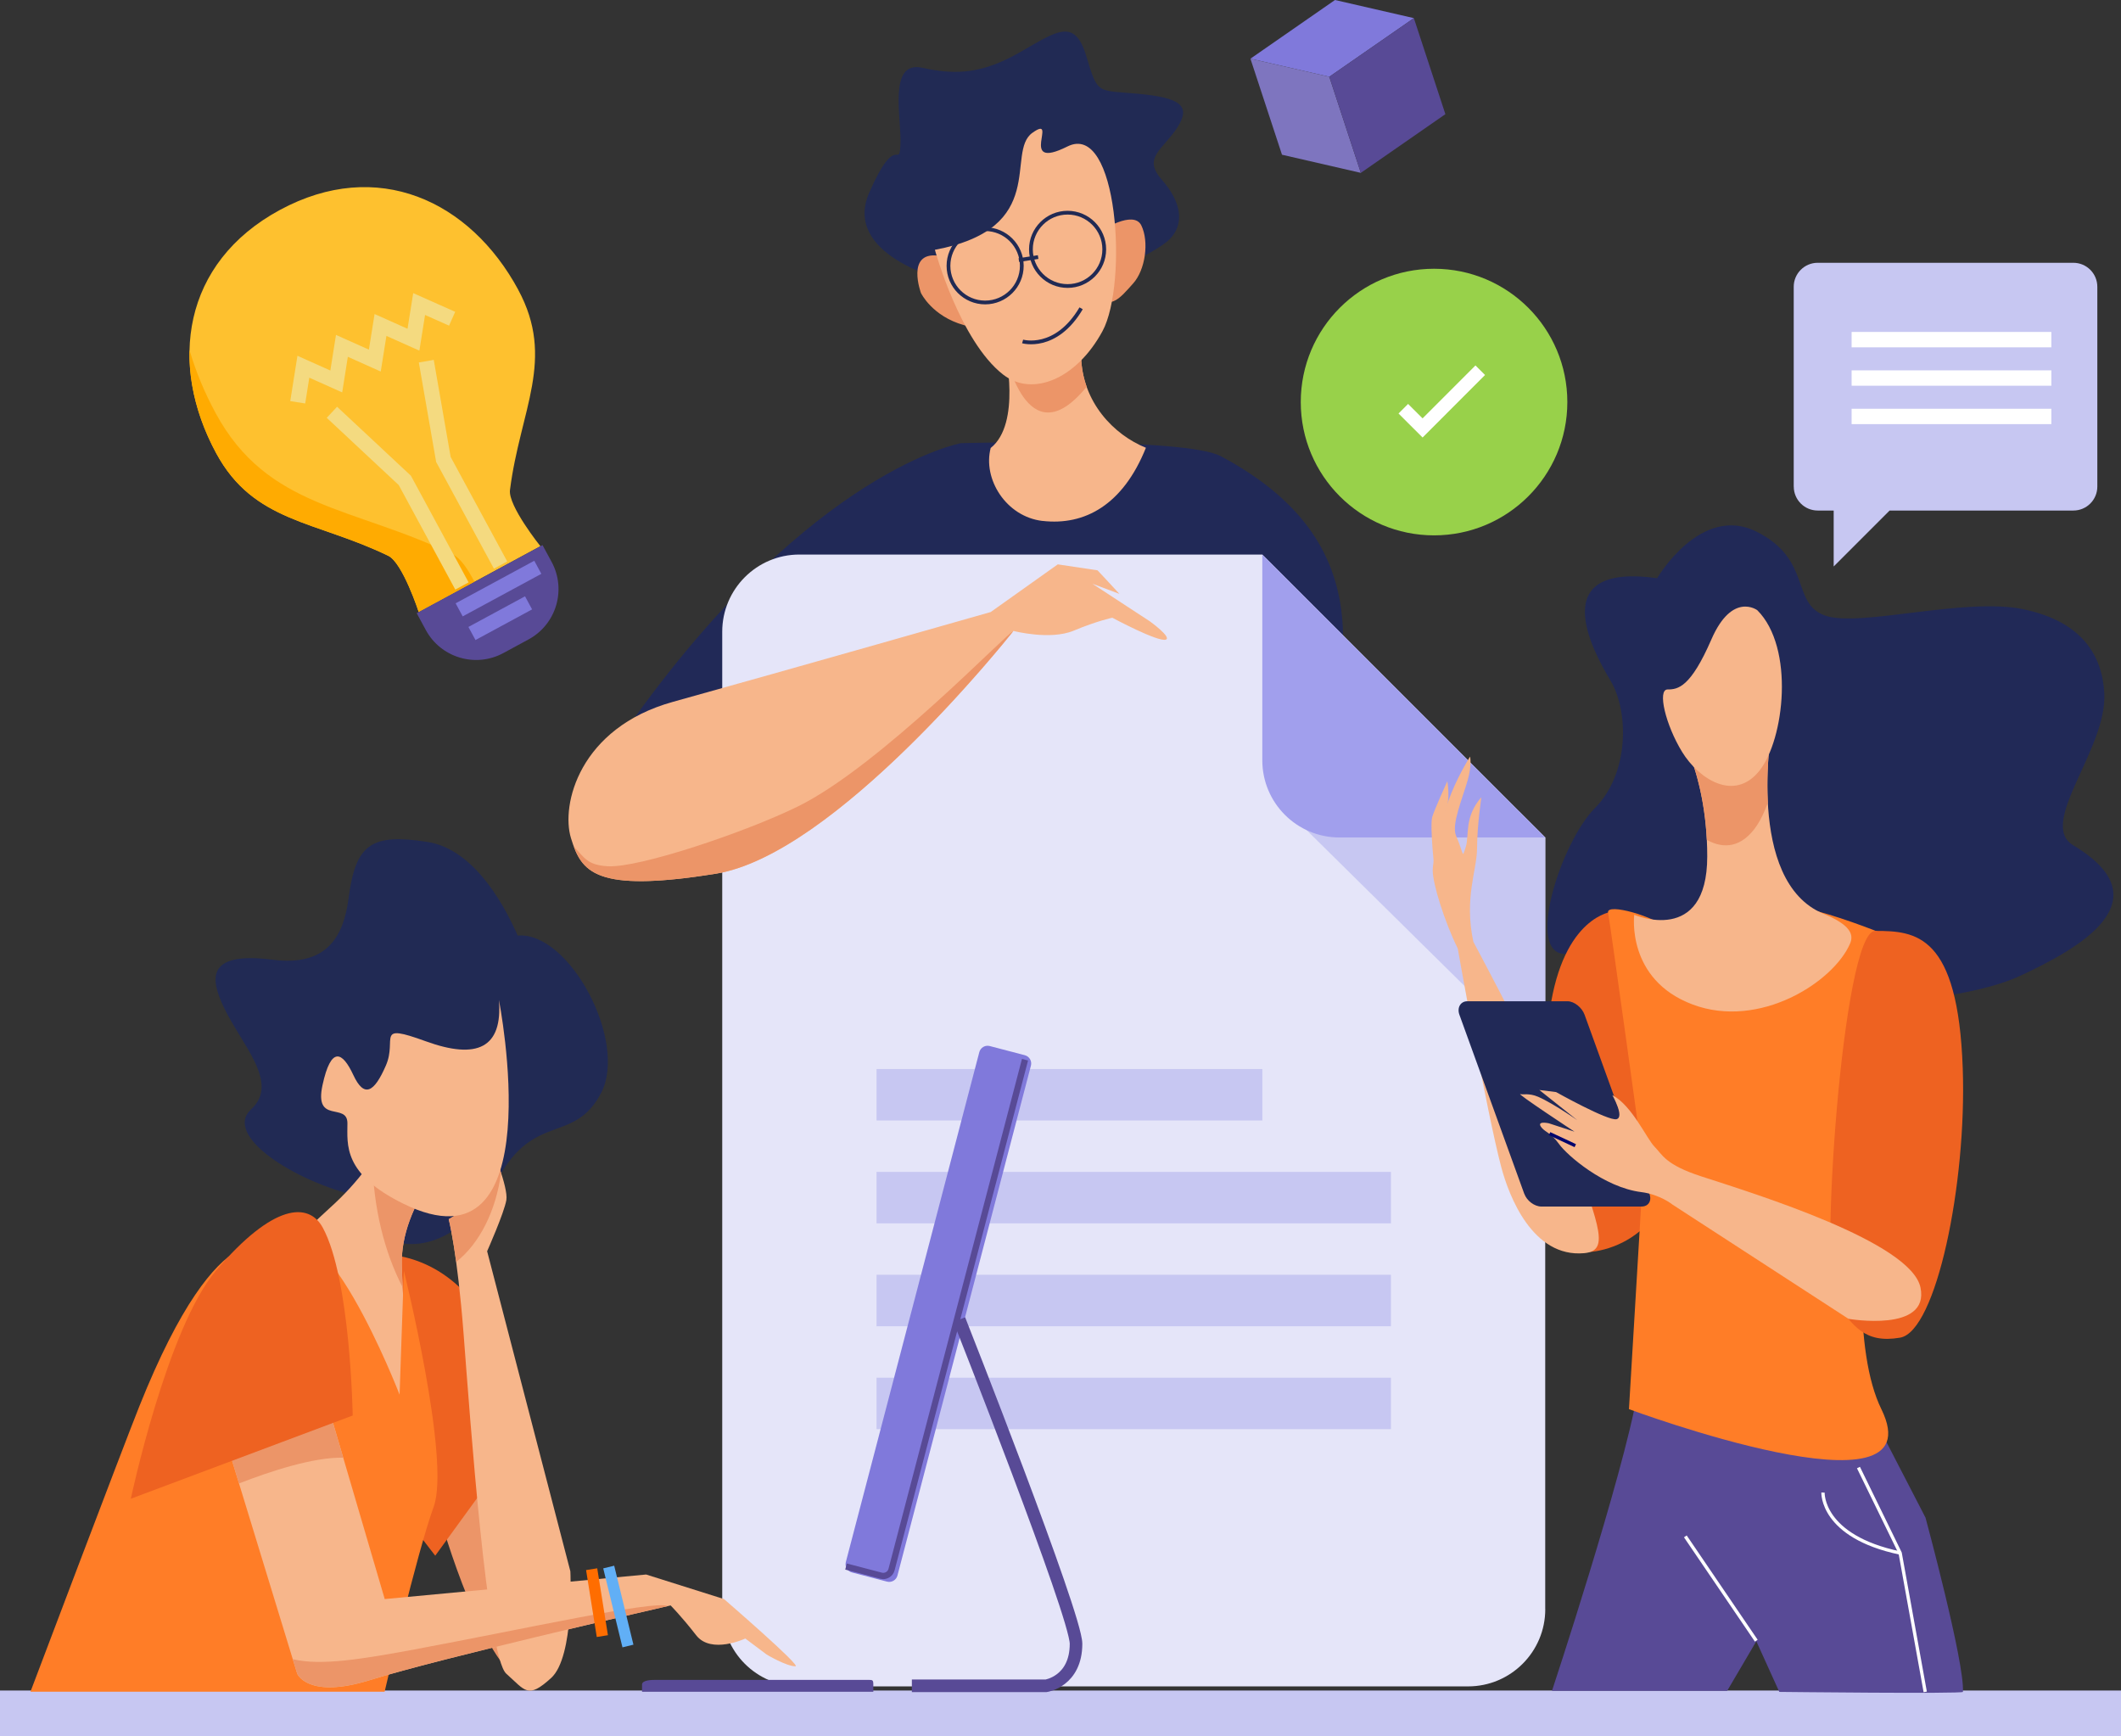 <?xml version="1.0" encoding="UTF-8"?>
<svg id="Layer_1" data-name="Layer 1" xmlns="http://www.w3.org/2000/svg" viewBox="0 0 462.27 378.41">
  <rect x="0" y="0" width="462.27" height="378.41" fill="#333333" stroke="none"/>
  <defs>
    <style>
      .cls-1, .cls-2 {
        fill: #fff;
      }

      .cls-3 {
        fill: #ee6221;
      }

      .cls-4 {
        stroke: #61aff6;
      }

      .cls-4, .cls-5, .cls-6, .cls-7, .cls-8, .cls-9, .cls-10, .cls-11, .cls-12, .cls-13, .cls-14 {
        fill: none;
      }

      .cls-4, .cls-5, .cls-7, .cls-8, .cls-9, .cls-10, .cls-11, .cls-13, .cls-14, .cls-2 {
        stroke-miterlimit: 10;
      }

      .cls-4, .cls-10 {
        stroke-width: 2.46px;
      }

      .cls-15 {
        fill: #7e75bf;
      }

      .cls-5 {
        stroke-width: 2.74px;
      }

      .cls-5, .cls-11 {
        stroke: #584a96;
      }

      .cls-6 {
        stroke-width: 2.95px;
      }

      .cls-6, .cls-13 {
        stroke: #fff;
      }

      .cls-7 {
        stroke: #8079db;
        stroke-dasharray: 0 8.96;
        stroke-width: 2.24px;
      }

      .cls-8 {
        stroke: #212a54;
        stroke-width: .82px;
      }

      .cls-16 {
        fill: #f7b68b;
      }

      .cls-9 {
        stroke: #c7c7f2;
        stroke-width: 10px;
      }

      .cls-10 {
        stroke: #ff6d00;
      }

      .cls-11 {
        stroke-width: 1.37px;
      }

      .cls-17 {
        fill: #e5e5f9;
      }

      .cls-18 {
        fill: #584a96;
      }

      .cls-12 {
        isolation: isolate;
      }

      .cls-19 {
        fill: #ec9568;
      }

      .cls-13, .cls-2 {
        stroke-width: .72px;
      }

      .cls-20 {
        fill: #c7c7f2;
      }

      .cls-21 {
        fill: #212a54;
      }

      .cls-22 {
        fill: #ff7d27;
      }

      .cls-23 {
        fill: #a19fed;
      }

      .cls-14 {
        stroke: #f4da80;
        stroke-width: 3.3px;
      }

      .cls-24 {
        fill: #8079db;
      }

      .cls-2 {
        stroke: #00046d;
      }

      .cls-25 {
        fill: #fec12f;
      }

      .cls-26 {
        fill: #212957;
      }

      .cls-27 {
        fill: #ffab01;
      }

      .cls-28 {
        fill: #98d14a;
      }
    </style>
  </defs>
  <path class="cls-7" d="m216.05,67.6C161.91,26.47,6.1,80.11,58.82,216.08"/>
  <path class="cls-7" d="m282.64,277.42c64.49-21.52,108.01-180.47-34.02-213.56"/>
  <path class="cls-26" d="m361.17,126.01s9.48-16.24,21.66-10.15c12.18,6.09,7.44,15.57,14.89,18.27,7.45,2.71,30.46-4.06,43.31-1.35,12.86,2.71,17.14,10.14,17.6,18.27.68,12.18-14.66,28.43-6.77,33.16,20.3,12.18.54,22.8-11.51,28.42-20.3,9.48-79.18,7.44-78.51-2.03.68-9.48-10.83-3.38-20.3-2.71-9.47.68-1.35-24.36,6.09-31.81,7.44-7.45,7.44-20.98,3.38-27.75-4.06-6.77-14.21-25.72,10.15-22.33Z"/>
  <g>
    <path class="cls-26" d="m184.95,159.3c4.69,13.58,7.9,42.07,13.19,58.25h64.52l4.24-34.7s15.65,1.23,16.96-2.87c9.89-31.09,19.31-60.78-17.78-80.56-7.9-4.22-56.64-2.84-56.64-2.84,0,0-32.03,5.69-70.96,59.58-1.3,1.8,41.05-12.55,46.47,3.14Z"/>
    <g>
      <path class="cls-16" d="m227.22,113.52c9.19,1.06,17.53-3.48,22.53-15.94-7.01-2.83-13.84-9.92-14.12-19.78-.43-14.45-16.57-1.27-16.57-1.27,0,0,3.57,15.8-3.14,21.1-1.77,6.71,3.32,14.97,11.3,15.9Z"/>
      <path class="cls-21" d="m205.6,60.95s-22.09-5.38-16.15-18.98c5.95-13.6,6.51-4.81,6.8-10.48.28-5.67-2.83-18.41,4.81-16.71,7.65,1.7,13.31,1.13,21.25-3.4,7.93-4.53,11.9-7.65,14.45.85,2.55,8.5,2.27,7.37,11.33,8.21,9.07.85,11.61,2.55,8.5,7.36-3.12,4.82-7.65,6.52-3.4,11.33,4.25,4.81,5.1,9.63,1.7,13.03-3.4,3.4-18.55,9.77-18.55,9.77l-30.73-.99Z"/>
      <path class="cls-19" d="m239.88,50.37s7.17-4.75,8.88-1.23c1.71,3.53.89,9.66-1.81,12.65-2.7,3-5.9,7.16-7.98.23-2.08-6.93.91-11.66.91-11.66Z"/>
      <path class="cls-19" d="m200.73,63.88s-3.34-9.02,3.7-8.17c3.89.47,8.64,4.4,9.74,8.28,1.1,3.88,2.91,8.81-4.06,6.87-6.97-1.94-9.37-6.98-9.37-6.98Z"/>
      <path class="cls-19" d="m236.83,84.27c-.7-1.99-1.14-4.15-1.2-6.46-.43-14.45-16.57-1.27-16.57-1.27,0,0,4.63,23.92,17.77,7.74Z"/>
      <path class="cls-16" d="m203.76,54.44s5.42,19.84,14.87,27.19c6.37,4.96,16.01.99,21.67-9.49,5.55-10.26,3.4-45.75-7.65-40.22-11.05,5.52-1.7-7.22-7.65-2.97-5.95,4.25,3.82,20.82-21.25,25.49Z"/>
      <path class="cls-8" d="m222.7,57.93c0,4.41-3.58,7.99-7.99,7.99s-7.99-3.58-7.99-7.99,3.58-7.99,7.99-7.99,7.99,3.58,7.99,7.99Z"/>
      <path class="cls-8" d="m240.67,54.34c0,4.41-3.58,7.99-7.99,7.99s-7.99-3.58-7.99-7.99,3.58-7.99,7.99-7.99,7.99,3.58,7.99,7.99Z"/>
      <line class="cls-8" x1="222.06" y1="56.68" x2="226.26" y2="56.02"/>
      <path class="cls-8" d="m222.88,74.41s7.22,2.13,12.75-7.22"/>
    </g>
  </g>
  <line class="cls-9" x1="462.27" y1="373.41" x2="0" y2="373.41"/>
  <g>
    <path class="cls-17" d="m336.79,350.69c0,9.28-7.53,16.82-16.82,16.82h-145.75c-9.28,0-16.81-7.53-16.81-16.82v-213.02c0-9.28,7.53-16.82,16.81-16.82h100.9l61.66,61.66v168.17Z"/>
    <polygon class="cls-20" points="280.73 176.91 336.79 232.24 336.79 182.51 331.18 176.91 280.73 176.91"/>
    <path class="cls-23" d="m275.12,120.85v44.84c0,9.29,7.53,16.82,16.82,16.82h44.84l-61.66-61.66Z"/>
    <rect class="cls-20" x="191.04" y="255.39" width="112.12" height="11.21"/>
    <rect class="cls-20" x="191.04" y="277.81" width="112.12" height="11.22"/>
    <rect class="cls-20" x="191.04" y="300.24" width="112.12" height="11.21"/>
    <rect class="cls-20" x="191.04" y="232.97" width="84.09" height="11.21"/>
  </g>
  <path class="cls-21" d="m78.1,260.65s-1.16,3.42,4.67,8.15c5.83,4.74,17.84,2.86,25.73-11.82,7.88-14.68,16.64-7.57,22.51-18.79,5.88-11.22-6.92-35.3-18.22-34.3-11.3,1-6.83,12.5-6.41,17.94.43,5.44,9.05,11.71,11.63,6.54,2.59-5.17-6.8-42.09-24.85-44.89-12.18-1.89-15.64.39-17.18,12.22-1.12,8.62-4.87,14.94-16.56,13.45-15.05-1.93-13.3,4.65-10.71,10.21,3.83,8.2,12.36,16.57,6.05,22.36-6.31,5.78,9.7,15.87,23.34,18.95Z"/>
  <path class="cls-19" d="m95.94,330.81s9.77,34.88,19.53,36.27c9.77,1.39-4.19-51.62-5.58-56.73-1.39-5.12-13.95,20.46-13.95,20.46Z"/>
  <path class="cls-3" d="m79.2,273.61s10.23-2.33,20,6.05c9.77,8.37,15.5,32.09,15.5,32.09l-19.84,27.28-20.31-26.35s-13.02-41.39,4.65-39.06Z"/>
  <path class="cls-16" d="m107.1,249.89s3.72,8.84,3.26,11.63c-.47,2.79-4.19,11.16-4.19,11.16l18.14,69.75s.93,18.6-4.19,23.25c-5.12,4.65-5.58,2.79-9.77-.93-4.19-3.72-7.91-55.8-9.3-73.94-1.4-18.14-3.25-25.11-3.25-25.11,0,0,4.65-2.79,6.51-3.72,1.86-.93,2.33-10.7,2.79-12.09Z"/>
  <path class="cls-16" d="m101.05,248.96c-1.4.93-13.95,13.02-13.49,26.97.46,13.95,1.4,13.95.93,18.6-.47,4.65,1.39,19.07-9.3,26.97-3.02,2.23-7.44-23.25-11.63-36.27-3.13-9.75-9.3-9.77,4.19-21.86,13.49-12.09,15.81-23.72,16.74-29.76.93-6.05,12.56,15.35,12.56,15.35Z"/>
  <path class="cls-22" d="m59.66,272.21s-11.38-10.52-29.3,34.28c-3.72,9.3-23.72,62.18-23.72,62.18h77.19s6.98-30.1,10.7-40.33c3.72-10.23-6.51-51.4-6.51-51.4l-.93,27s-17.67-45.85-27.44-31.74Z"/>
  <path class="cls-16" d="m47.57,308.49l17.21,56.27s2.33,5.58,15.81,1.39c15.87-4.93,65.57-16.28,65.57-16.28,0,0,2.32,2.32,5.58,6.51,3.26,4.19,10.7.7,10.7.7l4.65,3.49s4.29,2.56,6.28,2.56c1.39,0-15.58-14.65-15.58-14.65l-16.97-5.35-56.97,5.35-14.88-50.69-21.39,10.7Z"/>
  <path class="cls-24" d="m195.6,343.35c-.26.99-1.28,1.59-2.27,1.33l-7.65-2c-.99-.26-1.59-1.28-1.33-2.27l29.09-111.12c.26-.99,1.28-1.59,2.27-1.33l7.65,2c.99.26,1.59,1.28,1.33,2.27l-29.09,111.12Z"/>
  <path class="cls-11" d="m223.4,230.94l-29.09,111.12c-.26.99-1.28,1.59-2.27,1.33l-7.65-2"/>
  <path class="cls-5" d="m209.08,287.58s25.44,64.41,25.44,70.64c0,8.2-6.52,9.16-6.52,9.16h-29.26"/>
  <path class="cls-18" d="m190.34,368.68v-1.55c0-1.03-.14-1.04-1.17-1.04h-46.04c-1.03,0-3.2,0-3.2,1.04v1.55h50.4Z"/>
  <path class="cls-19" d="m88.5,233.62c-.65,4.23-1.99,11.19-7.34,19.12.21,10.56,2.65,20.22,6.61,27.83-.07-1.35-.14-2.88-.19-4.63-.47-13.95,12.09-26.04,13.49-26.97,0,0-11.63-21.39-12.56-15.35Z"/>
  <path class="cls-19" d="m109.2,255.57c-.94-2.92-2.1-5.68-2.1-5.68-.46,1.39-.93,11.16-2.79,12.09-1.86.93-6.51,3.72-6.51,3.72,0,0,.73,2.76,1.63,9.3,4.98-3.89,8.66-10.98,9.78-19.43Z"/>
  <path class="cls-19" d="m91.15,359.31c-12.45,2.31-21.23,3.74-27.34,2.27l.97,3.17s2.33,5.58,15.81,1.39c14.82-4.6,59.13-14.8,64.93-16.13-2.68-1.37-31.76,5.09-54.38,9.29Z"/>
  <line class="cls-4" x1="132.67" y1="341.5" x2="136.86" y2="358.71"/>
  <line class="cls-10" x1="128.95" y1="341.97" x2="131.28" y2="356.55"/>
  <path class="cls-19" d="m52.1,323.28c6.75-2.63,16.21-5.75,22.7-5.61l-4.19-14.27-22.27,7.6,3.75,12.28Z"/>
  <path class="cls-3" d="m28.51,326.62l48.36-18.14s-.46-29.76-6.51-40.92c-3.08-5.7-10.85-5.25-23.25,9.3-10.7,12.56-18.6,49.76-18.6,49.76Z"/>
  <path class="cls-16" d="m108.74,217.93s11.98,60.52-20.81,44.4c-13.26-6.52-12.21-12.9-12.21-17.54,0-4.65-7.29.3-5.43-8.31,1.87-8.62,4.35-7.29,6.72-2.2,2.37,5.09,4.55,3.77,7.09-2.07,2.55-5.83-2.51-9.36,8.69-5.29,11.19,4.07,16.79,1.46,15.95-8.99Z"/>
  <g>
    <path class="cls-18" d="m407.44,307.09l12.22,23.64s8.55,31.57,8.16,37.98c-.03.45-40.02,0-40.02,0l-5.01-11.04-6.36,10.82h-38.18s15.46-46.73,18.64-64.91c3.18-18.18,37.5-10.58,50.57,3.51Z"/>
    <path class="cls-3" d="m351.41,198.67s-10.68.91-13.64,21.59c-2.96,20.68-.68,51.37,5.68,52.5,6.36,1.14,23.87-4.32,19.77-25.23-4.09-20.91-11.82-48.87-11.82-48.87Z"/>
    <path class="cls-22" d="m385.5,197.08c8.4-1.02,30,8.52,30,8.52,0,0-17.73,76.48-5.46,101.49,12.27,25-55.01,0-55.01,0l3.18-53.19s-7.27-52.73-7.73-55c-.45-2.27,10.46.91,13.18,3.64,2.73,2.73,16.21-4.77,21.82-5.45Z"/>
    <path class="cls-3" d="m408.69,202.87c8.86,0,18.07.68,19.09,30,.88,25.21-5.8,57.28-13.64,58.64-7.84,1.36-10.23-2.73-13.98-7.5-3.75-4.77,1.36-81.14,8.52-81.14Z"/>
    <path class="cls-16" d="m386.18,158.44s-5.91,33.62,11.25,40.69c5.8,2.39,6.65,4.48,5.8,6.48-3.63,8.45-19.78,18.75-34.32,13.3-14.55-5.46-12.73-19.55-12.73-19.55,0,0,15.91,6.82,15.91-12.73s-7.73-30-7.73-30l21.82,1.82Z"/>
    <path class="cls-19" d="m372,183.03c-.86-17.23-7.64-26.41-7.64-26.41l21.82,1.82s-1.35,7.69-.88,16.48c-.7,1.94-1.49,3.62-2.36,4.93-3.28,4.94-7.3,5.22-10.94,3.18Z"/>
    <path class="cls-16" d="m383,132.98s-5.45-4.09-10,6.36c-4.55,10.46-7.27,10.91-9.55,10.91s-.45,7.73,3.18,13.64c3.64,5.91,11.37,10.91,16.82,4.09,5.46-6.82,7.73-26.82-.45-35Z"/>
    <line class="cls-13" x1="367.32" y1="334.82" x2="382.78" y2="357.55"/>
    <polyline class="cls-13" points="405.05 319.82 414.14 338.45 419.6 368.71"/>
    <path class="cls-13" d="m397.32,325.27s-.45,9.55,16.82,13.18"/>
    <g>
      <path class="cls-16" d="m315.64,174.62c1.83-5.17,4.76-9.74,4.76-9.74,0,0,.44,1.77-.52,5.15-1.11,3.92-3.58,9.65-2.54,12.08,1.84,4.26,1.24,5.05,2.1,2.54.85-2.53-.41-6.54,3.42-10.91.04-.04-.91,5.75-.94,11.22-.03,4.74-2.85,10.77-.8,20.28,6.7,12.62,16.4,30.92,21.78,46.1,5.78,16.3,7.82,21.26,2.37,21.76-11.25,1.02-16.4-12.46-18.07-18.75-3.12-11.74-9.49-47.67-9.49-47.67-.03-.06-.06-.12-.09-.18-2.76-5.61-5.38-13.91-5.36-16.85,0-1.61,1.18-8.78,3.38-15.03Z"/>
      <path class="cls-16" d="m312.71,190.23s-1.12-10.14-.56-12.18c.39-1.42,3.29-7.8,3.29-7.8,0,0,.71,3.69-.31,6.32-1.02,2.63-2.42,13.66-2.42,13.66Z"/>
    </g>
    <path class="cls-26" d="m332.23,260.18c.55,1.51,2.21,2.76,3.72,2.76h21.82c1.51,0,2.28-1.25,1.73-2.76l-14.15-39.06c-.55-1.51-2.21-2.92-3.72-2.92h-21.82c-1.51,0-2.28,1.42-1.74,2.92l14.15,39.06Z"/>
    <path class="cls-16" d="m351.41,238.67s2.73,4.77.91,5.23c-1.82.45-13.18-5.91-13.18-5.91l-3.64-.45,8.92,7.1c.68.34-5.78-4.17-9.21-5.63-1.97-.84-3.31-.4-3.81-.57-1.36-.45,11.76,8.18,11.76,8.18l-5.57-1.82s-3.01-.68-1.53,1.02c.81.93,2.05,1.14,3.75,3.52,1.71,2.39,9.77,9.44,17.9,10.45,4.09.51,6.82,2.73,6.82,2.73l38.35,24.89s17.73,3.07,15.69-6.82c-2.05-9.89-35.63-20.29-47.73-24.21-7.95-2.58-8.52-4.77-10.23-6.48-1.7-1.7-4.89-8.98-9.21-11.25Z"/>
    <line class="cls-2" x1="343.33" y1="249.67" x2="337.73" y2="247.05"/>
  </g>
  <g>
    <path class="cls-16" d="m238.1,127.22l12.56,8.22s4.79,3.47,3.43,3.95c-1.69.59-11.66-4.77-11.66-4.77,0,0-3.28.67-8.42,2.82-5.14,2.14-13.13.06-13.13.06,0,0-38.35,48.65-64.89,52.91-26.54,4.26-29.29-.47-31.54-7.73-2.25-7.26,1.81-24.06,22.22-29.73,25.9-7.19,69.25-19.57,69.25-19.57l14.62-10.39,8.66,1.3s3.04,3.22,4.77,5.13"/>
    <path class="cls-19" d="m125.06,184.49c2.32,2.4,2.9,4.02,7.37,4.29,6.85.41,30.08-7.44,41.45-13.02,18.01-8.85,46.07-38.32,46.9-38.14-2.06,2.59-39,48.65-64.79,52.79-24.26,3.9-28.64.28-30.93-5.92Z"/>
  </g>
  <g class="cls-12">
    <polygon class="cls-24" points="308.15 3.95 289.72 16.73 272.53 12.79 290.96 0 308.15 3.95"/>
    <polygon class="cls-15" points="279.41 33.72 272.53 12.79 289.72 16.73 296.59 37.67 279.41 33.72"/>
    <polygon class="cls-18" points="296.59 37.67 289.72 16.73 308.15 3.95 315.02 24.88 296.59 37.67"/>
  </g>
  <g>
    <path class="cls-25" d="m112.95,63.14c-10.52-19.44-30.75-28.86-51.96-17.38-21.21,11.48-24.38,33.57-13.86,53.01,8.21,15.16,21.68,14.67,37.51,22.36,3.13,1.52,6.63,12.25,6.63,12.25l26.51-14.35s-7.07-8.8-6.63-12.25c2.21-17.46,10-28.48,1.79-43.64Z"/>
    <path class="cls-27" d="m98.83,120.91c-21.87-10.63-40.5-9.95-51.84-30.9-2.44-4.5-4.34-9.11-5.69-13.74-.18,7.4,1.84,15.14,5.82,22.5,8.21,15.16,21.68,14.67,37.51,22.36,3.13,1.52,6.63,12.25,6.63,12.25l12.16-6.58c-1.44-2.75-3.05-5.14-4.6-5.89Z"/>
    <path class="cls-18" d="m90.82,133.63l1.98,3.66c3.28,6.06,10.85,8.31,16.91,5.03l5.48-2.97c6.06-3.28,8.31-10.85,5.03-16.91l-1.98-3.65-27.43,14.84Z"/>
    <polyline class="cls-14" points="64.89 87.67 66.12 79.92 73.29 83.13 74.52 75.37 81.69 78.58 82.93 70.82 90.11 74.03 91.35 66.26 98.54 69.46"/>
    <polyline class="cls-14" points="72.34 89.85 88.23 104.69 100.68 127.7"/>
    <polyline class="cls-14" points="92.91 78.71 96.64 100.13 109.1 123.14"/>
    <rect class="cls-24" x="98.9" y="126.64" width="19.49" height="3.24" transform="translate(-47.95 67.17) rotate(-28.42)"/>
    <rect class="cls-24" x="102.01" y="133.09" width="14.03" height="3.24" transform="translate(-50.97 68.13) rotate(-28.42)"/>
  </g>
  <g>
    <path class="cls-20" d="m390.95,106.04c0,2.88,2.34,5.22,5.22,5.22h3.48v12.19l12.19-12.19h40.05c2.89,0,5.22-2.34,5.22-5.22v-43.54c0-2.89-2.34-5.23-5.22-5.23h-55.73c-2.88,0-5.22,2.34-5.22,5.23v43.54Z"/>
    <rect class="cls-1" x="403.56" y="72.34" width="43.53" height="3.35"/>
    <rect class="cls-1" x="403.56" y="80.71" width="43.53" height="3.35"/>
    <rect class="cls-1" x="403.56" y="89.08" width="43.53" height="3.35"/>
  </g>
  <g>
    <path class="cls-28" d="m341.6,87.62c0,16.05-13.01,29.05-29.05,29.05s-29.05-13.01-29.05-29.05,13-29.05,29.05-29.05,29.05,13.01,29.05,29.05Z"/>
    <polyline class="cls-6" points="305.85 89.07 310.05 93.26 322.62 80.68"/>
  </g>
</svg>